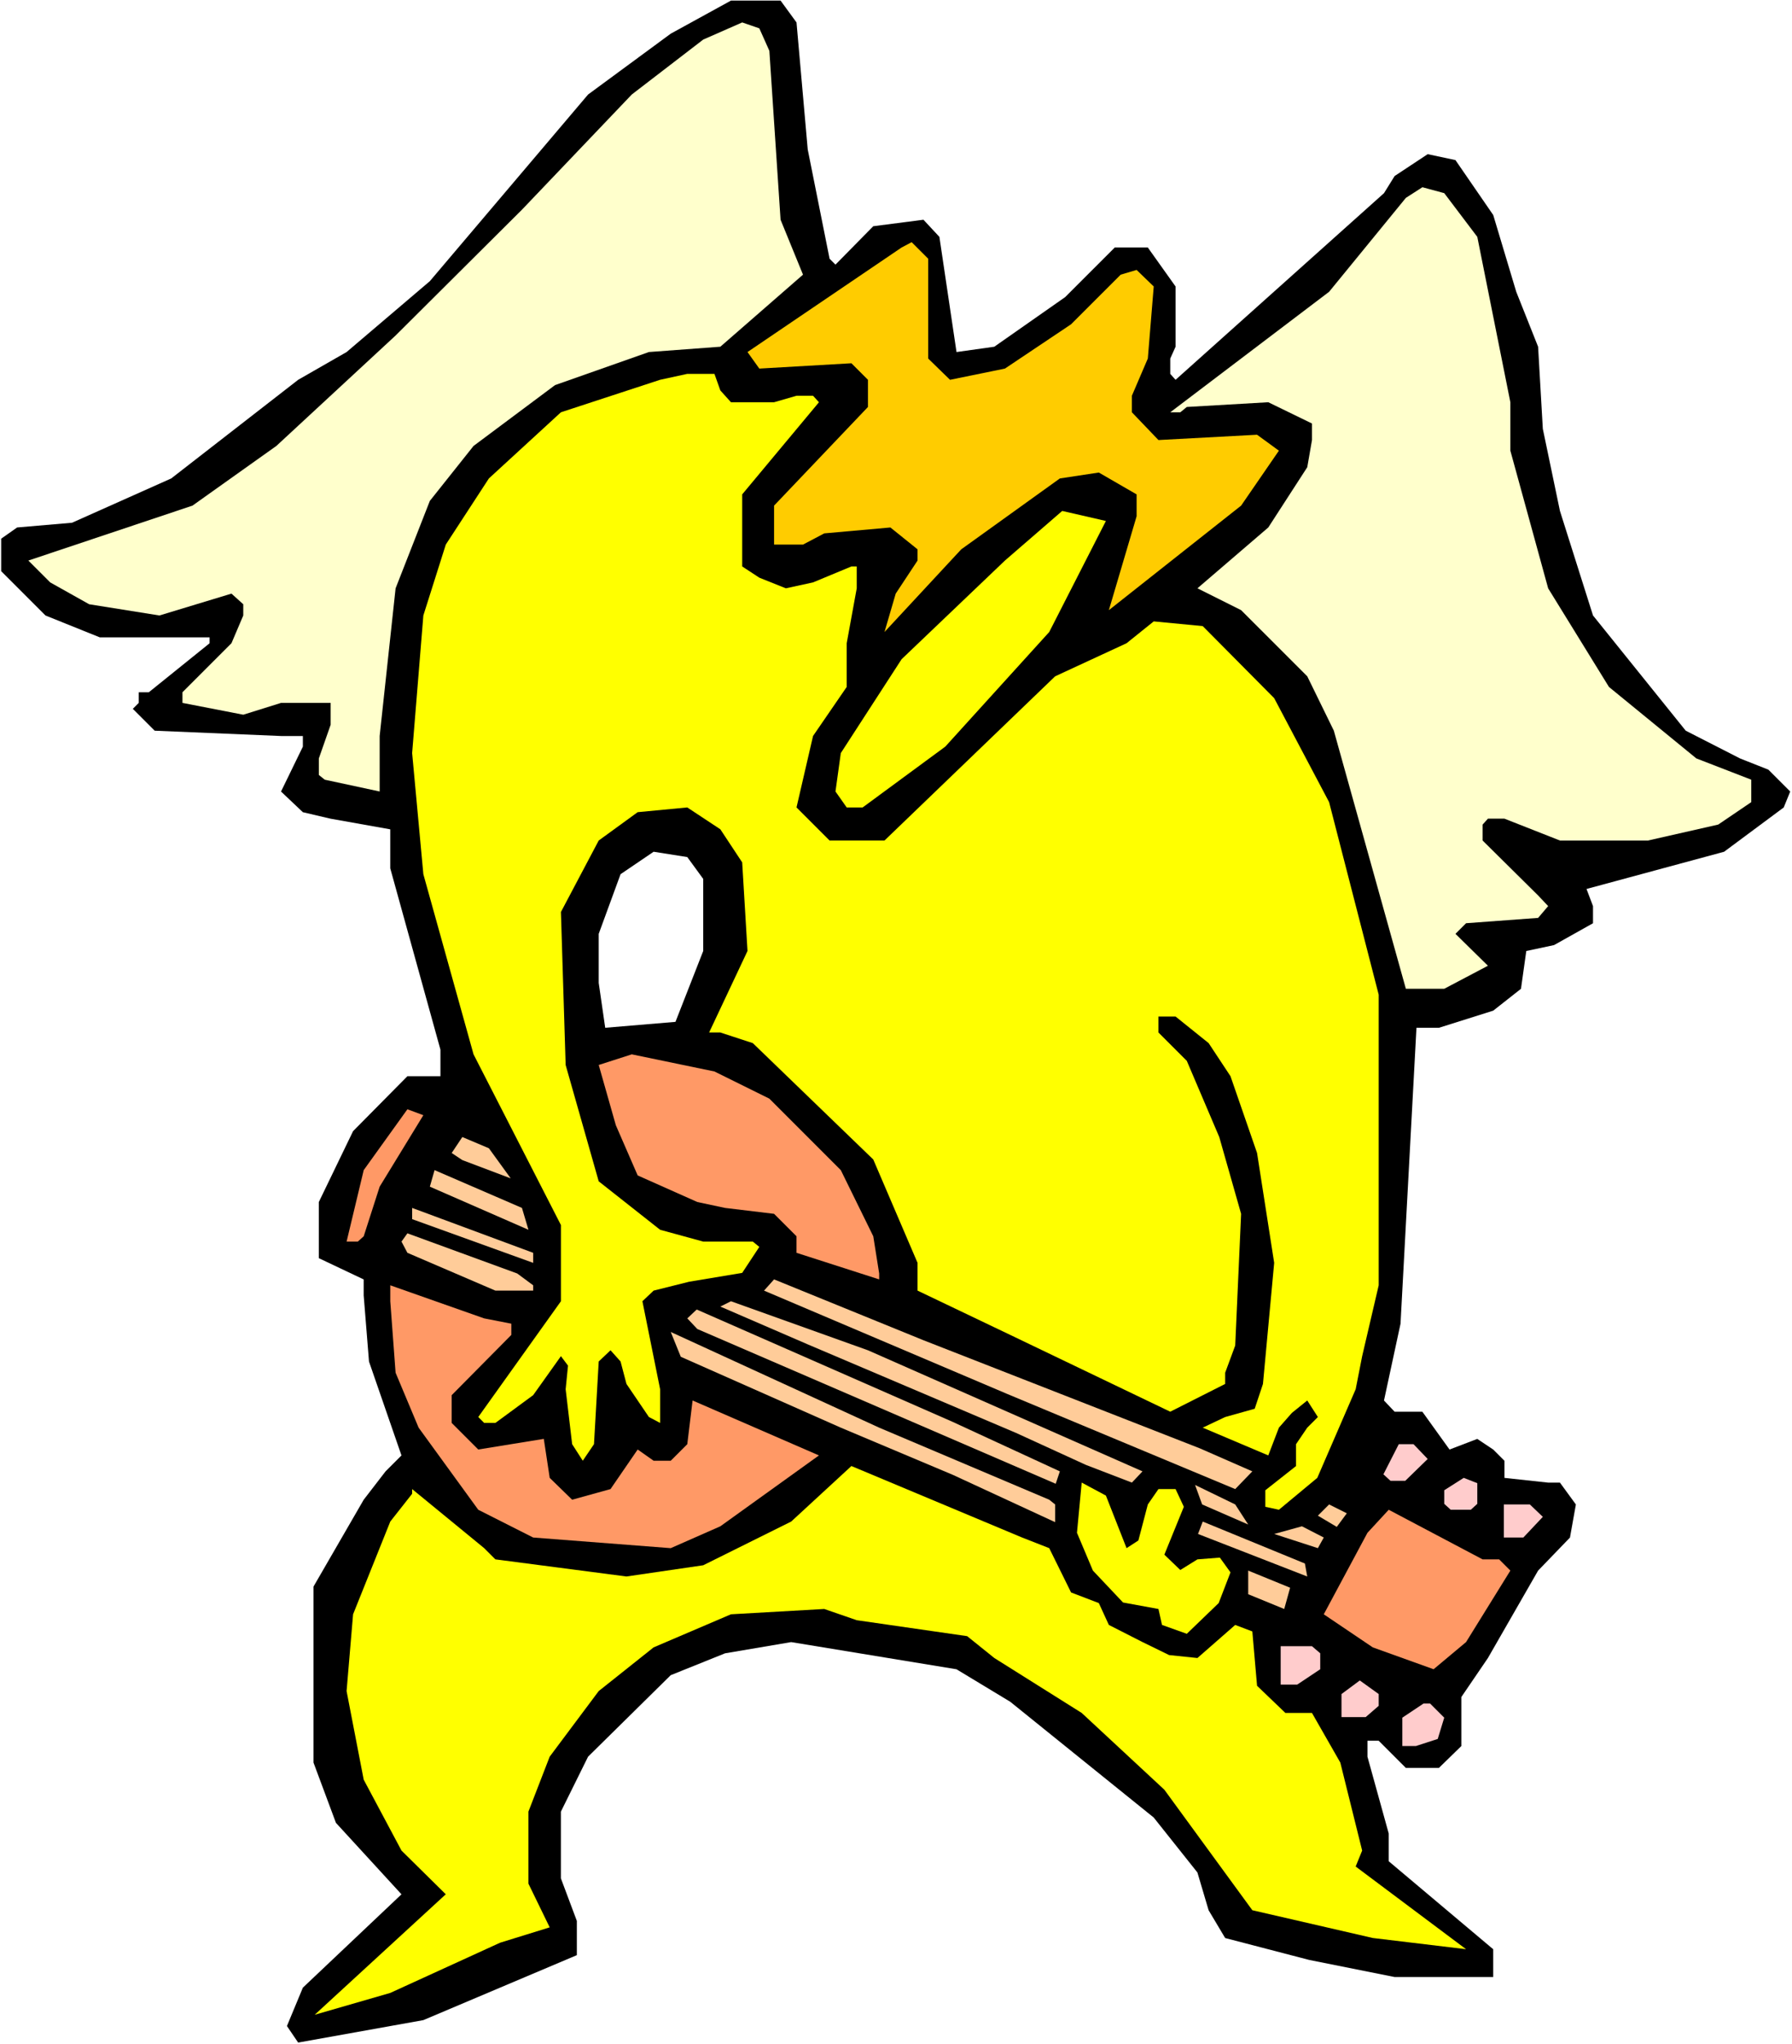 <?xml version="1.0" encoding="UTF-8" standalone="no"?>
<svg
   version="1.0"
   width="129.766mm"
   height="147.956mm"
   id="svg33"
   sodipodi:docname="Playing Lute 3.wmf"
   xmlns:inkscape="http://www.inkscape.org/namespaces/inkscape"
   xmlns:sodipodi="http://sodipodi.sourceforge.net/DTD/sodipodi-0.dtd"
   xmlns="http://www.w3.org/2000/svg"
   xmlns:svg="http://www.w3.org/2000/svg">
  <rect width="100%" height="100%" fill="#808080" stroke="none"/>
  <sodipodi:namedview
     id="namedview33"
     pagecolor="#ffffff"
     bordercolor="#000000"
     borderopacity="0.25"
     inkscape:showpageshadow="2"
     inkscape:pageopacity="0.0"
     inkscape:pagecheckerboard="0"
     inkscape:deskcolor="#d1d1d1"
     inkscape:document-units="mm" />
  <defs
     id="defs1">
    <pattern
       id="WMFhbasepattern"
       patternUnits="userSpaceOnUse"
       width="6"
       height="6"
       x="0"
       y="0" />
  </defs>
  <path
     style="fill:#ffffff;fill-opacity:1;fill-rule:evenodd;stroke:none"
     d="M 0,559.205 H 490.455 V 0 H 0 Z"
     id="path1" />
  <path
     style="fill:#000000;fill-opacity:1;fill-rule:evenodd;stroke:none"
     d="m 217.998,6.14 3.07,34.738 5.979,29.891 1.616,1.616 10.342,-10.502 13.736,-1.777 4.363,4.686 4.686,31.507 10.342,-1.454 19.392,-13.572 13.574,-13.572 h 9.05 l 7.595,10.664 v 16.48 l -1.454,3.231 v 4.201 l 1.454,1.616 57.045,-51.057 2.909,-4.686 9.05,-5.978 7.595,1.616 10.342,15.026 6.302,21.005 5.979,15.026 1.293,22.459 4.686,22.459 9.05,28.598 25.371,31.507 14.867,7.594 7.757,3.07 5.979,5.978 -1.778,4.362 -16.322,12.118 -37.653,10.179 1.778,4.686 v 4.686 l -10.666,5.978 -7.595,1.616 -1.454,10.341 -7.595,5.978 -14.867,4.686 h -6.141 l -4.363,80.948 -4.525,21.005 2.909,3.07 h 7.595 l 7.434,10.341 7.595,-2.908 4.363,2.908 3.07,3.07 v 4.686 l 11.958,1.293 h 3.232 l 4.363,5.978 -1.616,9.048 -8.726,9.048 -13.736,23.913 -7.272,10.664 v 13.411 l -6.141,5.978 h -9.05 l -7.434,-7.432 h -3.07 v 4.362 l 5.818,21.005 v 7.594 l 28.603,24.074 v 7.594 h -26.987 l -23.432,-4.686 -22.947,-5.978 -4.525,-7.594 -3.07,-10.341 -11.958,-15.026 -39.269,-31.668 -14.706,-8.887 -45.248,-7.432 -18.099,3.07 -14.867,5.978 -22.624,22.297 -7.434,15.026 v 18.258 l 4.363,11.633 v 9.371 l -42.016,17.773 -34.259,6.14 -3.07,-4.524 4.363,-10.502 26.987,-25.529 -17.938,-19.55 -6.141,-16.48 v -48.149 l 13.736,-23.751 5.979,-7.756 4.363,-4.362 -8.888,-25.69 -1.454,-18.096 v -4.362 l -12.282,-5.817 v -15.349 l 9.373,-19.389 14.867,-15.026 h 9.05 v -7.271 l -13.736,-49.603 v -10.664 l -16.322,-2.908 -7.595,-1.777 -5.979,-5.655 5.979,-12.28 v -2.908 h -5.979 l -34.582,-1.454 -5.979,-5.978 1.616,-1.616 v -2.908 h 2.747 l 16.645,-13.411 v -1.616 H 27.31 L 12.443,168.359 0.323,156.241 v -8.887 L 4.686,144.285 19.715,142.992 46.864,130.874 81.608,103.892 94.859,96.298 117.645,76.909 160.953,25.852 183.577,9.21 200.061,0.162 h 13.574 z"
     id="path2" />
  <path
     style="fill:#ffffcc;fill-opacity:1;fill-rule:evenodd;stroke:none"
     d="m 210.565,13.895 3.07,46.21 6.141,15.026 -22.624,19.712 -19.554,1.454 -25.694,9.048 -22.301,16.642 -11.958,15.026 -9.373,23.913 -4.363,40.393 v 15.188 L 88.88,213.277 87.264,211.984 v -4.524 l 3.232,-9.21 v -5.978 H 76.922 l -10.342,3.231 -16.645,-3.231 v -2.908 l 13.413,-13.411 3.232,-7.594 v -3.07 l -3.232,-2.908 -19.715,5.978 -19.23,-3.07 -10.666,-5.978 -5.979,-5.978 44.925,-15.026 22.947,-16.319 32.643,-30.214 34.582,-34.415 30.058,-31.507 19.554,-15.026 10.666,-4.686 4.686,1.616 z"
     id="path3" />
  <path
     style="fill:#ffffcc;fill-opacity:1;fill-rule:evenodd;stroke:none"
     d="m 404.323,64.791 9.05,45.24 v 13.249 l 10.342,37.647 16.645,26.983 23.917,19.55 15.029,5.817 v 6.14 l -9.05,6.14 -19.23,4.362 h -24.078 l -15.19,-5.978 h -4.525 l -1.454,1.616 v 4.362 l 15.19,15.026 2.747,2.908 -2.747,3.231 -19.715,1.454 -2.909,2.908 8.888,8.725 -11.958,6.301 h -10.504 l -19.715,-70.607 -7.272,-14.865 -18.099,-18.096 -11.958,-5.978 19.392,-16.642 10.666,-16.48 1.293,-7.432 v -4.524 l -11.958,-5.817 -22.301,1.293 -1.778,1.454 h -2.747 l 43.47,-32.961 21.008,-25.69 4.525,-2.908 5.979,1.616 z"
     id="path4" />
  <path
     style="fill:#ffcc00;fill-opacity:1;fill-rule:evenodd;stroke:none"
     d="m 254.035,98.075 5.979,5.817 15.029,-3.07 18.099,-12.118 13.574,-13.572 4.363,-1.293 4.686,4.524 -1.616,19.712 -4.363,10.179 v 4.524 l 7.272,7.594 26.987,-1.454 5.979,4.362 -10.342,15.026 -36.198,28.598 7.595,-25.69 v -5.978 l -10.342,-5.978 -10.666,1.616 -26.987,19.389 -21.008,22.62 3.07,-10.502 5.979,-9.048 v -3.07 l -7.434,-5.978 -18.099,1.616 -5.818,3.07 h -7.918 v -10.664 l 25.694,-26.983 v -7.432 l -4.525,-4.524 -25.21,1.454 -3.232,-4.524 42.178,-28.598 2.747,-1.454 4.525,4.524 z"
     id="path5" />
  <path
     style="fill:#ffff00;fill-opacity:1;fill-rule:evenodd;stroke:none"
     d="m 197.152,106.8 2.909,3.231 h 11.797 l 6.141,-1.777 h 4.525 l 1.616,1.777 -21.008,25.205 v 19.712 l 4.686,3.07 7.272,2.908 7.434,-1.616 10.504,-4.362 h 1.454 v 5.978 l -2.747,15.026 v 11.956 l -9.211,13.411 -4.525,19.55 9.05,9.048 h 15.029 l 46.702,-44.917 19.554,-9.048 7.434,-5.978 13.413,1.293 19.554,19.712 15.029,28.437 13.574,52.673 v 79.494 l -4.525,19.389 -1.778,9.048 -10.504,24.236 -10.504,8.725 -3.717,-0.808 v -4.524 l 8.403,-6.625 v -5.978 l 3.07,-4.524 2.909,-2.908 -2.909,-4.524 -4.202,3.393 -3.555,4.039 -2.909,7.594 -17.938,-7.594 6.141,-2.908 8.08,-2.262 2.262,-6.786 3.07,-33.123 -4.686,-30.053 -7.272,-21.005 -5.979,-9.048 -9.05,-7.271 h -4.686 v 4.362 l 7.757,7.756 8.888,20.843 5.979,21.005 -1.616,36.031 -2.747,7.432 v 3.07 l -15.029,7.594 -43.794,-21.005 -25.371,-12.118 v -7.594 l -12.12,-28.275 -32.966,-31.83 -8.888,-2.908 h -3.07 l 10.504,-22.297 -1.454,-24.236 -5.979,-9.048 -9.05,-5.978 -13.574,1.293 -10.666,7.756 -10.342,19.55 1.293,41.847 9.05,31.83 16.806,13.249 11.797,3.231 h 13.574 l 1.778,1.454 -4.686,7.109 -14.544,2.424 -9.696,2.424 -3.07,2.908 4.848,24.074 v 9.21 l -3.07,-1.616 -6.141,-9.048 -1.616,-6.14 -2.747,-3.07 -3.232,3.07 -1.293,22.62 -3.07,4.524 -2.909,-4.524 -1.778,-15.026 0.646,-6.463 -1.939,-2.585 -7.595,10.664 -10.342,7.594 h -3.07 l -1.616,-1.616 22.624,-31.668 v -20.843 l -23.917,-46.695 -13.736,-49.28 -3.07,-33.123 3.07,-37.647 6.141,-19.389 11.797,-18.096 19.715,-18.096 27.149,-8.887 7.434,-1.616 h 7.434 z"
     id="path6" />
  <path
     style="fill:#ffff00;fill-opacity:1;fill-rule:evenodd;stroke:none"
     d="m 302.676,142.508 -15.514,30.376 -28.442,31.345 -22.624,16.642 h -4.363 l -3.07,-4.362 1.454,-10.502 16.645,-25.69 28.28,-26.983 15.675,-13.572 z"
     id="path7" />
  <path
     style="fill:#ffffff;fill-opacity:1;fill-rule:evenodd;stroke:none"
     d="m 192.465,240.421 v 19.712 l -7.595,19.389 -19.23,1.616 -1.778,-12.28 V 255.447 l 5.979,-16.319 9.05,-6.14 9.211,1.454 z"
     id="path8" />
  <path
     style="fill:#ff9966;fill-opacity:1;fill-rule:evenodd;stroke:none"
     d="m 210.565,300.526 19.554,19.55 8.888,18.096 1.616,10.179 v 1.616 l -22.624,-7.271 v -4.524 l -6.141,-6.14 -13.413,-1.616 -7.595,-1.616 -16.322,-7.271 -5.979,-13.734 -4.686,-16.48 9.05,-2.908 22.624,4.686 z"
     id="path9" />
  <path
     style="fill:#ff9966;fill-opacity:1;fill-rule:evenodd;stroke:none"
     d="m 103.909,324.601 -4.363,13.572 -1.616,1.454 h -3.07 l 4.686,-19.55 11.958,-16.642 4.363,1.616 z"
     id="path10" />
  <path
     style="fill:#ffcc99;fill-opacity:1;fill-rule:evenodd;stroke:none"
     d="m 139.784,322.338 -13.251,-5.009 -2.909,-1.939 2.909,-4.362 7.272,3.07 z"
     id="path11" />
  <path
     style="fill:#ffcc99;fill-opacity:1;fill-rule:evenodd;stroke:none"
     d="m 144.632,336.395 -26.987,-11.795 1.293,-4.524 23.917,10.341 z"
     id="path12" />
  <path
     style="fill:#ffcc99;fill-opacity:1;fill-rule:evenodd;stroke:none"
     d="m 145.925,345.443 -33.128,-11.956 v -3.07 l 33.128,12.28 z"
     id="path13" />
  <path
     style="fill:#ffcc99;fill-opacity:1;fill-rule:evenodd;stroke:none"
     d="m 141.561,348.352 4.363,3.231 v 1.454 h -10.342 l -24.078,-10.341 -1.616,-3.07 1.616,-2.262 z"
     id="path14" />
  <path
     style="fill:#ffcc99;fill-opacity:1;fill-rule:evenodd;stroke:none"
     d="m 328.371,396.177 14.382,6.301 -4.686,4.847 -62.378,-26.013 -66.579,-28.275 2.747,-3.07 40.885,16.642 z"
     id="path15" />
  <path
     style="fill:#ff9966;fill-opacity:1;fill-rule:evenodd;stroke:none"
     d="m 139.945,362.085 v 3.07 l -16.322,16.48 v 7.594 l 7.272,7.271 17.938,-2.908 1.616,10.664 6.141,5.978 10.504,-2.908 7.434,-10.825 4.363,3.07 h 4.686 l 4.525,-4.524 1.454,-11.956 34.582,15.026 -26.987,19.389 -13.574,5.978 -37.653,-2.908 -15.029,-7.594 -16.322,-22.459 -6.302,-15.026 -1.454,-19.55 v -4.362 l 25.694,9.048 z"
     id="path16" />
  <path
     style="fill:#ffcc99;fill-opacity:1;fill-rule:evenodd;stroke:none"
     d="m 312.696,402.479 -2.909,3.07 -12.605,-4.847 -19.069,-8.725 -57.045,-24.236 -23.917,-10.341 2.909,-1.454 37.491,13.411 z"
     id="path17" />
  <path
     style="fill:#ffcc99;fill-opacity:1;fill-rule:evenodd;stroke:none"
     d="m 260.661,388.907 29.411,13.572 -1.131,3.393 -98.091,-42.332 -2.747,-2.908 2.586,-2.424 z"
     id="path18" />
  <path
     style="fill:#ffcc99;fill-opacity:1;fill-rule:evenodd;stroke:none"
     d="m 287.163,410.234 1.616,1.293 v 4.847 l -27.957,-12.926 -30.704,-12.926 -43.794,-19.389 -2.747,-6.786 57.045,26.175 z"
     id="path19" />
  <path
     style="fill:#ffcccc;fill-opacity:1;fill-rule:evenodd;stroke:none"
     d="m 390.748,399.086 -6.141,5.978 h -4.04 l -1.939,-1.777 4.202,-8.24 h 4.04 z"
     id="path20" />
  <path
     style="fill:#ffff00;fill-opacity:1;fill-rule:evenodd;stroke:none"
     d="m 287.163,423.483 5.979,12.118 7.595,2.908 2.747,5.978 9.211,4.686 7.272,3.555 7.757,0.808 10.342,-9.048 4.686,1.777 1.293,14.865 7.757,7.432 h 7.272 l 7.757,13.572 5.979,24.074 -1.778,4.362 30.219,22.62 -25.533,-3.07 -32.966,-7.594 -24.078,-32.961 -22.624,-21.005 -23.917,-15.026 -7.434,-5.978 -30.219,-4.362 -8.888,-3.07 -25.533,1.454 -21.17,9.048 -15.029,11.956 -13.413,17.935 -5.818,15.026 v 19.712 l 5.818,11.956 -13.574,4.201 -30.058,13.734 -20.685,5.978 35.875,-32.961 -12.12,-11.956 -10.342,-19.389 -4.686,-24.236 1.778,-21.005 10.181,-25.367 5.979,-7.594 v -1.293 l 19.715,16.157 3.07,3.07 35.875,4.686 21.008,-3.07 24.078,-11.956 16.483,-15.188 46.702,19.55 z"
     id="path21" />
  <path
     style="fill:#ffcccc;fill-opacity:1;fill-rule:evenodd;stroke:none"
     d="m 404.323,405.71 v 5.655 l -1.778,1.616 h -5.494 l -1.778,-1.616 v -3.716 l 5.333,-3.393 z"
     id="path22" />
  <path
     style="fill:#ffff00;fill-opacity:1;fill-rule:evenodd;stroke:none"
     d="m 308.332,423.483 3.232,-2.1 2.586,-9.856 2.909,-4.201 h 4.686 l 2.262,4.847 -5.333,13.087 4.363,4.201 4.686,-2.908 6.141,-0.485 2.909,4.039 -3.232,8.402 -8.726,8.402 -6.787,-2.424 -0.97,-4.362 -9.696,-1.777 -8.242,-8.725 -4.363,-10.341 1.293,-13.734 6.626,3.555 z"
     id="path23" />
  <path
     style="fill:#ffcc99;fill-opacity:1;fill-rule:evenodd;stroke:none"
     d="m 329.017,411.527 -1.939,-5.332 10.989,5.332 3.555,5.493 z"
     id="path24" />
  <path
     style="fill:#ffcc99;fill-opacity:1;fill-rule:evenodd;stroke:none"
     d="m 360.691,414.597 3.07,-3.07 4.848,2.424 -2.747,3.716 z"
     id="path25" />
  <path
     style="fill:#ffcccc;fill-opacity:1;fill-rule:evenodd;stroke:none"
     d="m 422.26,414.92 -5.333,5.655 h -5.333 v -9.048 h 7.11 z"
     id="path26" />
  <path
     style="fill:#ff9966;fill-opacity:1;fill-rule:evenodd;stroke:none"
     d="m 410.302,426.553 3.07,3.07 -12.12,19.55 -8.888,7.432 -16.645,-5.978 -13.413,-9.048 11.958,-22.297 5.818,-6.301 25.694,13.572 z"
     id="path27" />
  <path
     style="fill:#ffcc99;fill-opacity:1;fill-rule:evenodd;stroke:none"
     d="m 357.782,431.239 -29.896,-11.633 1.293,-3.393 27.957,11.472 z"
     id="path28" />
  <path
     style="fill:#ffcc99;fill-opacity:1;fill-rule:evenodd;stroke:none"
     d="m 360.691,423.483 -11.958,-3.878 7.595,-2.1 5.979,3.07 z"
     id="path29" />
  <path
     style="fill:#ffcc99;fill-opacity:1;fill-rule:evenodd;stroke:none"
     d="m 353.096,434.309 -1.616,5.817 -9.858,-4.039 v -6.463 z"
     id="path30" />
  <path
     style="fill:#ffcccc;fill-opacity:1;fill-rule:evenodd;stroke:none"
     d="m 361.337,452.243 v 4.362 l -6.302,4.201 H 350.51 v -10.502 h 8.565 z"
     id="path31" />
  <path
     style="fill:#ffcccc;fill-opacity:1;fill-rule:evenodd;stroke:none"
     d="m 377.336,466.623 -3.555,3.07 h -6.626 v -6.301 l 5.01,-3.716 5.171,3.716 z"
     id="path32" />
  <path
     style="fill:#ffcccc;fill-opacity:1;fill-rule:evenodd;stroke:none"
     d="m 395.273,469.855 -1.778,5.817 -5.979,1.939 h -3.717 v -7.756 l 5.818,-3.878 h 1.778 z"
     id="path33" />
</svg>
